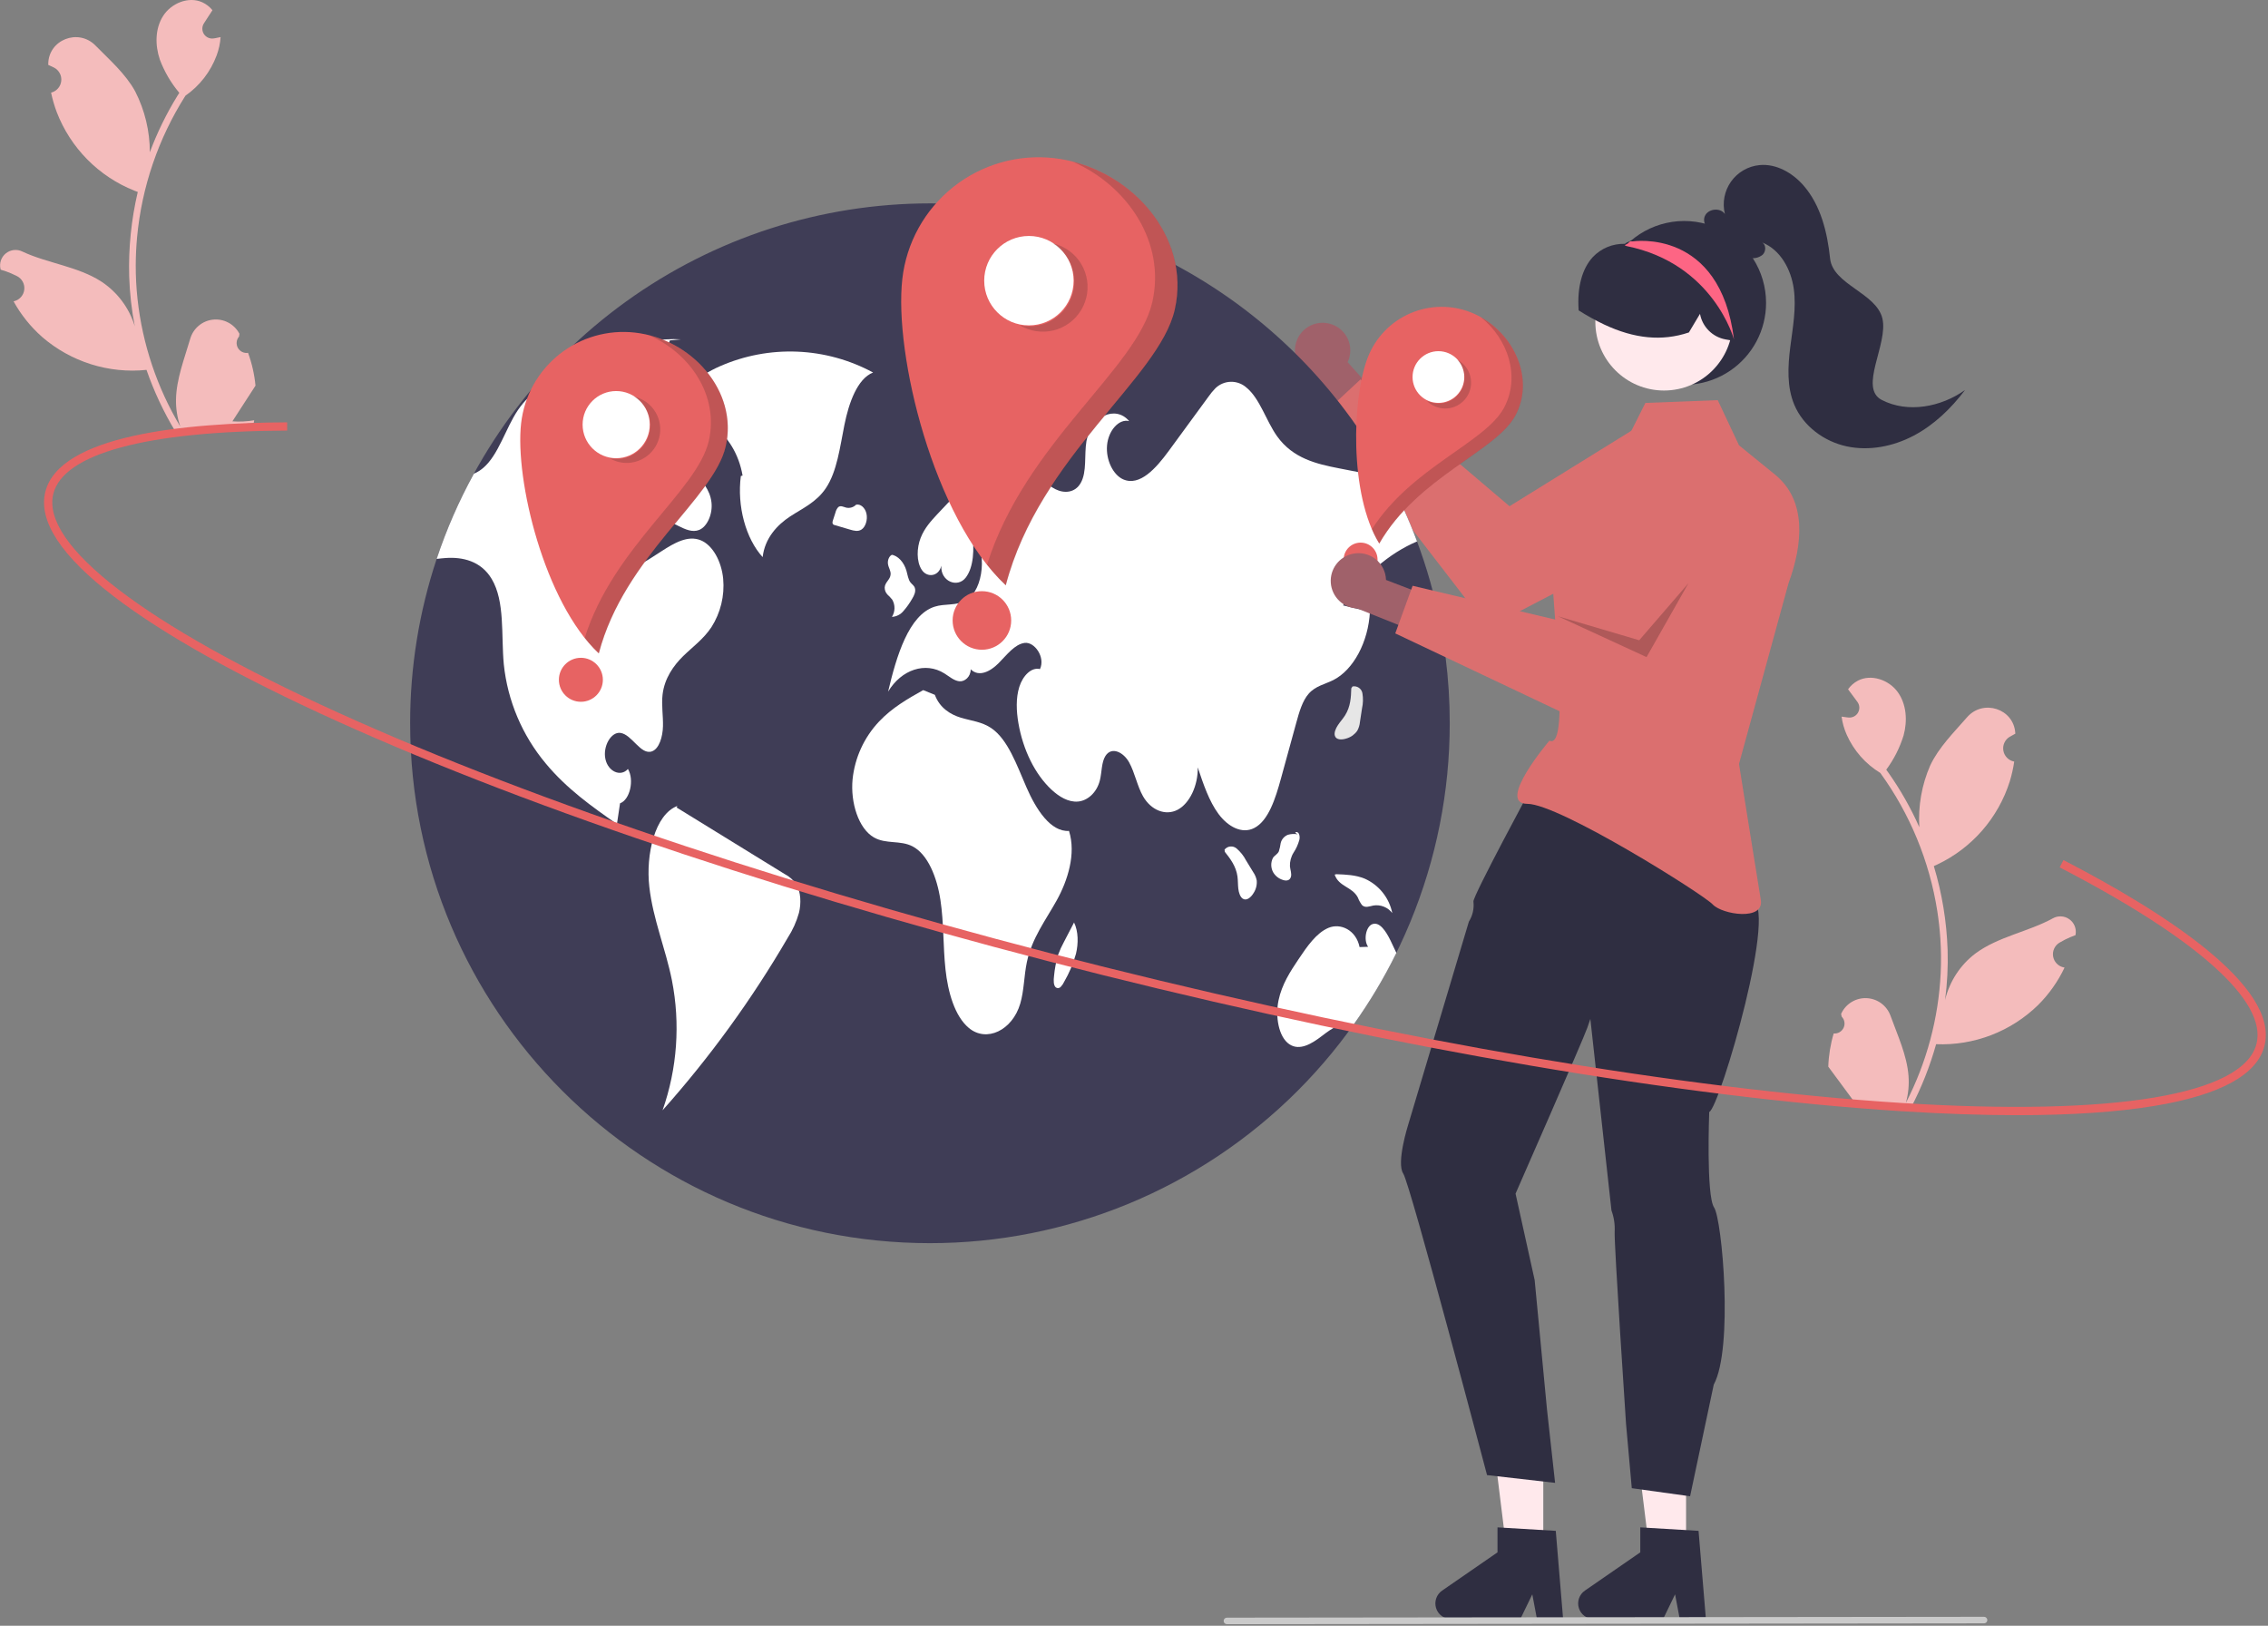 <svg width="826" height="592" viewBox="0 0 826 592" fill="none" xmlns="http://www.w3.org/2000/svg">
<rect x="0" y="0" width="826" height="592" fill="#808080" stroke="none"/>
<g clip-path="url(#clip0_5554_8791)">
<path d="M667.825 376.317C668.562 376.386 669.303 376.226 669.947 375.859C670.591 375.492 671.106 374.936 671.423 374.267C671.741 373.598 671.844 372.847 671.721 372.116C671.597 371.386 671.252 370.711 670.732 370.183C670.658 369.817 670.604 369.555 670.53 369.189C670.566 369.111 670.603 369.034 670.639 368.957C671.466 367.233 672.784 365.791 674.427 364.813C676.071 363.835 677.966 363.365 679.876 363.461C681.786 363.557 683.625 364.215 685.162 365.353C686.699 366.491 687.866 368.057 688.515 369.856C691.112 377.035 694.506 384.263 695.076 391.753C695.327 395.063 695.001 398.392 694.114 401.591C701.68 386.928 706.004 370.811 706.794 354.33C706.988 350.195 706.951 346.051 706.682 341.92C706.459 338.533 706.087 335.163 705.568 331.81C702.725 313.616 695.608 296.357 684.8 281.448C679.386 278.158 675.111 273.288 672.55 267.494C671.622 265.411 671 263.204 670.703 260.943C671.326 261.054 671.961 261.135 672.585 261.206C672.78 261.225 672.985 261.245 673.18 261.264L673.253 261.271C673.941 261.334 674.631 261.197 675.243 260.876C675.854 260.556 676.359 260.066 676.698 259.464C677.037 258.863 677.195 258.177 677.153 257.488C677.111 256.799 676.871 256.137 676.461 255.582C676.206 255.236 675.951 254.891 675.696 254.546C675.309 254.013 674.911 253.49 674.524 252.957C674.479 252.906 674.437 252.853 674.398 252.797C673.952 252.189 673.507 251.592 673.061 250.984C673.986 249.686 675.199 248.618 676.604 247.865C681.469 245.312 687.913 247.537 691.134 251.98C694.366 256.423 694.733 262.463 693.292 267.76C691.908 272.259 689.769 276.49 686.965 280.272C687.207 280.613 687.459 280.944 687.701 281.284C692.114 287.54 695.904 294.212 699.016 301.207C698.538 293.511 699.895 285.812 702.973 278.742C706.066 272.164 711.54 266.758 716.4 261.173C722.236 254.464 733.399 258.03 733.959 266.905C733.965 266.991 733.97 267.076 733.975 267.162C733.275 267.515 732.589 267.892 731.916 268.294C731.07 268.803 730.398 269.557 729.988 270.455C729.578 271.353 729.448 272.355 729.617 273.328C729.786 274.301 730.244 275.2 730.932 275.908C731.621 276.616 732.507 277.099 733.475 277.295L733.574 277.315C733.217 279.761 732.674 282.175 731.951 284.539C729.867 291.133 726.443 297.226 721.894 302.435C717.345 307.644 711.769 311.857 705.515 314.81C705.105 314.997 704.705 315.184 704.295 315.361C707.287 325.288 708.975 335.561 709.317 345.924C709.499 352.036 709.187 358.153 708.383 364.215L708.424 364.001C710.054 357.294 713.948 351.356 719.45 347.188C727.617 341.093 738.84 339.231 747.568 334.432C748.497 333.895 749.56 333.635 750.632 333.682C751.703 333.729 752.739 334.082 753.617 334.699C754.495 335.315 755.179 336.17 755.586 337.163C755.994 338.155 756.11 339.243 755.92 340.299C755.905 340.374 755.89 340.449 755.875 340.524C754.586 340.981 753.326 341.517 752.104 342.13C751.404 342.483 750.718 342.86 750.045 343.261C749.2 343.771 748.528 344.524 748.117 345.423C747.707 346.321 747.578 347.322 747.746 348.295C747.915 349.268 748.373 350.167 749.062 350.875C749.75 351.583 750.636 352.067 751.604 352.262L751.704 352.282C751.775 352.296 751.836 352.309 751.907 352.323C749.506 357.383 746.251 361.992 742.286 365.948C737.392 370.732 731.573 374.467 725.185 376.922C718.796 379.377 711.974 380.502 705.136 380.227L705.125 380.227C702.894 388.204 699.84 395.929 696.012 403.275L667.352 401.941C667.264 401.617 667.186 401.284 667.109 400.962C669.754 401.252 672.425 401.217 675.061 400.858C673.056 398.15 671.052 395.421 669.047 392.713C669.002 392.662 668.96 392.609 668.921 392.553C667.905 391.167 666.877 389.791 665.861 388.406L665.86 388.404C665.993 384.308 666.653 380.246 667.824 376.318L667.825 376.317Z" fill="#F4BCBC"/>
<path d="M90.344 128.482C89.612 128.596 88.863 128.482 88.198 128.156C87.532 127.83 86.984 127.307 86.626 126.658C86.267 126.009 86.118 125.266 86.196 124.53C86.274 123.793 86.577 123.098 87.064 122.539C87.115 122.17 87.152 121.904 87.203 121.534C87.162 121.459 87.121 121.385 87.08 121.31C86.148 119.64 84.744 118.282 83.043 117.408C81.343 116.533 79.421 116.181 77.521 116.395C75.621 116.608 73.826 117.379 72.362 118.61C70.898 119.84 69.831 121.476 69.293 123.311C67.146 130.637 64.204 138.061 64.098 145.572C64.052 148.891 64.583 152.193 65.666 155.332C57.209 141.165 51.897 125.345 50.09 108.945C49.641 104.829 49.422 100.691 49.435 96.551C49.449 93.157 49.611 89.77 49.923 86.391C51.636 68.057 57.673 50.391 67.54 34.843C72.74 31.225 76.706 26.1 78.904 20.159C79.702 18.022 80.186 15.781 80.342 13.506C79.728 13.656 79.099 13.776 78.48 13.884C78.287 13.916 78.084 13.948 77.89 13.98L77.817 13.991C77.135 14.096 76.438 14.002 75.808 13.72C75.178 13.438 74.643 12.98 74.268 12.401C73.892 11.822 73.692 11.146 73.691 10.456C73.691 9.766 73.89 9.091 74.264 8.511C74.497 8.15 74.731 7.79 74.964 7.429C75.318 6.874 75.682 6.327 76.036 5.771C76.078 5.718 76.116 5.662 76.152 5.604C76.559 4.97 76.967 4.346 77.374 3.712C76.37 2.473 75.094 1.483 73.645 0.818C68.632 -1.43 62.338 1.189 59.397 5.823C56.446 10.457 56.453 16.508 58.218 21.706C59.877 26.111 62.274 30.202 65.306 33.803C65.086 34.158 64.854 34.504 64.634 34.859C60.616 41.375 57.245 48.269 54.571 55.442C54.573 47.732 52.743 40.131 49.234 33.265C45.741 26.891 39.943 21.833 34.748 16.558C28.508 10.223 17.587 14.472 17.576 23.364C17.576 23.451 17.576 23.537 17.576 23.623C18.296 23.932 19.004 24.266 19.701 24.625C20.576 25.081 21.294 25.792 21.759 26.663C22.224 27.534 22.415 28.525 22.306 29.507C22.198 30.488 21.796 31.415 21.153 32.164C20.509 32.913 19.655 33.45 18.701 33.705L18.603 33.731C19.111 36.15 19.802 38.527 20.67 40.841C23.157 47.294 26.951 53.163 31.813 58.081C36.675 63 42.501 66.86 48.926 69.421C49.347 69.582 49.757 69.745 50.177 69.895C47.805 79.988 46.755 90.347 47.053 100.71C47.249 106.822 47.939 112.908 49.115 118.909L49.062 118.698C47.02 112.105 42.766 106.418 37.017 102.598C28.49 97.019 17.172 95.854 8.165 91.604C7.205 91.125 6.128 90.931 5.061 91.044C3.994 91.158 2.982 91.574 2.144 92.244C1.306 92.913 0.676 93.809 0.331 94.825C-0.015 95.84 -0.064 96.933 0.192 97.976C0.211 98.05 0.231 98.124 0.251 98.198C1.565 98.573 2.855 99.031 4.113 99.567C4.833 99.876 5.542 100.21 6.238 100.569C7.114 101.026 7.831 101.736 8.296 102.607C8.761 103.478 8.952 104.47 8.844 105.451C8.735 106.433 8.333 107.359 7.69 108.108C7.047 108.857 6.192 109.394 5.238 109.65L5.14 109.676C5.07 109.694 5.01 109.711 4.939 109.729C7.649 114.631 11.182 119.03 15.384 122.733C20.564 127.206 26.603 130.574 33.131 132.63C39.659 134.686 46.537 135.387 53.346 134.69L53.356 134.689C56.076 142.513 59.601 150.034 63.876 157.13L92.399 154.027C92.467 153.699 92.523 153.362 92.581 153.035C89.959 153.488 87.291 153.619 84.637 153.423C86.471 150.596 88.303 147.749 90.136 144.922C90.178 144.868 90.217 144.812 90.253 144.754C91.182 143.308 92.122 141.872 93.051 140.426L93.051 140.424C92.665 136.344 91.756 132.331 90.345 128.483L90.344 128.482Z" fill="#F4BCBC"/>
<path d="M484.419 117.911C485.831 118.3 487.14 118.993 488.255 119.942C489.37 120.892 490.263 122.074 490.872 123.406C491.48 124.738 491.789 126.187 491.777 127.651C491.765 129.115 491.433 130.559 490.802 131.88L506.109 148.898L498.036 160.722L476.758 136.386C474.608 135.18 472.975 133.227 472.168 130.898C471.362 128.568 471.438 126.023 472.382 123.746C473.327 121.469 475.073 119.617 477.292 118.542C479.51 117.466 482.046 117.242 484.419 117.911Z" fill="#A0616A"/>
<path d="M627.715 159.698C626.335 157.452 624.526 155.501 622.39 153.956C620.254 152.411 617.834 151.303 615.27 150.695C612.705 150.087 610.045 149.992 607.443 150.414C604.841 150.836 602.348 151.768 600.107 153.156L549.768 184.333L495.467 138.176L481.957 150.754L541.944 228.584L619.909 187.94C618.09 188.888 629.914 163.277 627.715 159.698Z" fill="#DB6F6F"/>
<path d="M527.992 263.365C527.997 288.226 523.104 312.845 513.592 335.816C504.08 358.786 490.136 379.657 472.556 397.237C454.976 414.817 434.105 428.761 411.135 438.273C388.165 447.784 363.546 452.678 338.684 452.673C234.133 452.673 149.376 367.915 149.376 263.365C149.358 243.028 152.618 222.821 159.031 203.522C171.621 165.831 195.741 133.052 227.98 109.819C260.219 86.586 298.946 74.076 338.684 74.057C372.956 74.045 406.587 83.34 435.989 100.949C465.39 118.559 489.458 143.823 505.622 174.043C509.63 181.499 513.126 189.219 516.087 197.149C516.497 198.253 516.897 199.357 517.286 200.472V200.483C519.021 205.384 520.55 210.376 521.871 215.459C525.948 231.101 528.005 247.2 527.992 263.365Z" fill="#3F3D56"/>
<path d="M317.972 135.64C309.464 131.04 300.019 128.443 290.355 128.047C280.691 127.652 271.065 129.469 262.21 133.359C254.414 136.752 246.204 142.839 243.604 153.83C254.123 147.622 267.739 157.431 270.446 173.166L269.814 173.34C268.384 184.238 271.576 196.104 277.755 202.862C278.566 195.842 283.182 191.065 287.721 188.081C292.261 185.096 297.283 182.928 300.749 177.799C304.856 171.717 305.9 162.83 307.531 154.722C309.163 146.614 312.259 137.899 317.972 135.64Z" fill="white"/>
<path d="M259.09 228.384C256.177 232.759 252.285 235.505 248.794 238.923C245.313 242.351 242 246.979 241.306 252.921C240.864 256.728 241.547 260.598 241.453 264.448C241.358 268.297 240.075 272.63 237.456 273.587C233.323 275.08 230.168 267.403 225.919 266.866C222.543 266.446 219.504 271.757 220.482 276.363C221.46 280.97 226.056 283.01 228.696 280.002C231.083 284.009 229.4 291.277 225.814 292.507C225.435 295.031 225.057 297.545 224.689 300.069C215.623 293.727 206.462 287.28 198.753 277.994C190.18 267.753 184.862 255.183 183.483 241.899C182.483 231.224 183.966 219.014 179.065 210.8C175.142 204.227 168.411 202.775 162.354 203.186C161.249 203.259 160.135 203.385 159.03 203.522C162.603 192.792 167.14 182.408 172.587 172.497C173.819 171.967 174.965 171.255 175.984 170.383C181.621 165.597 184.124 155.911 188.699 149.212C188.994 148.78 189.298 148.36 189.614 147.95C194.294 141.839 200.562 138.694 206.62 135.771C220.03 129.261 233.828 122.666 247.984 123.571L243.956 123.96C239.255 137.127 234.55 150.295 229.842 163.462C229.127 165.482 228.405 167.504 227.676 169.531C225.004 177.019 222.249 184.991 222.659 193.373C222.901 198.337 224.625 203.638 227.907 205.341C230.967 206.919 234.312 204.984 237.267 203.07C238.519 202.27 239.76 201.471 241.011 200.661C245.502 197.769 250.477 194.803 255.22 196.738C259.563 198.505 262.771 204.405 263.381 210.768C263.94 216.953 262.431 223.149 259.09 228.384Z" fill="white"/>
<path d="M285.8 318.282C272.684 310.206 259.568 302.13 246.452 294.055L246.675 293.481C238.52 296.587 235.134 311.083 236.482 322.937C237.83 334.792 242.399 345.389 244.708 356.94C247.821 372.746 246.646 389.098 241.305 404.297C258.552 384.945 273.815 363.913 286.866 341.517C288.689 338.694 290.078 335.613 290.987 332.378C291.82 328.937 291.692 324.799 290.023 322.039C288.95 320.455 287.498 319.164 285.8 318.282Z" fill="white"/>
<path d="M234.035 171.362C232.643 174.494 232.107 178.669 233.371 181.909C234.661 185.218 237.39 186.714 239.902 187.959L247.149 191.551C249.56 192.746 252.159 193.953 254.617 192.97C257.581 191.784 259.637 187.137 259.105 182.822C258.539 178.231 255.645 175.073 252.969 172.383C249.223 168.62 245.478 164.856 241.732 161.093L239.621 163.678C237.338 165.905 235.449 168.503 234.035 171.362Z" fill="white"/>
<path d="M489.141 220.444C492.402 221.212 495.662 221.979 498.922 222.747C498.354 233.759 492.896 243.95 485.576 247.641C482.526 249.177 479.129 249.745 476.605 252.616C474.323 255.224 473.166 259.284 472.104 263.164C470.242 269.938 468.381 276.711 466.519 283.483C464.521 290.782 461.955 298.891 456.759 301.52C452.3 303.782 447.199 301.015 443.771 296.377C440.342 291.739 438.249 285.503 436.219 279.424C436.345 286.05 433.264 292.549 428.899 294.852C424.524 297.156 419.203 295.073 416.279 289.931C414.175 286.239 413.303 281.369 411.241 277.625C409.18 273.881 404.857 271.736 402.607 275.249C401.124 277.583 401.313 281.159 400.577 284.125C399.43 288.731 395.96 291.624 392.521 291.876C389.092 292.129 385.748 290.151 382.877 287.469C376.955 281.916 372.591 273.103 370.898 263.312C370.151 258.947 369.941 254.193 371.234 250.102C372.528 246.011 375.651 242.856 378.754 243.634C380.794 239.322 376.766 233.601 373.138 234.106C369.499 234.61 366.649 238.512 363.662 241.51C360.685 244.507 356.521 246.684 353.523 243.708C353.544 246.474 351.294 248.304 349.348 248.072C347.413 247.852 345.688 246.295 343.911 245.191C337.043 240.91 328.324 243.75 323.444 251.848C326.494 238.87 330.964 223.978 340.335 220.928C344.163 219.676 348.338 220.707 351.956 218.54C358.361 214.702 359.655 200.198 354.123 194.214C354.827 199.872 354.691 206.477 351.704 210.347C348.717 214.218 342.449 211.694 342.827 205.972C341.965 209.916 337.674 210.516 335.697 207.487C333.709 204.458 333.877 199.504 335.287 195.886C336.696 192.268 339.094 189.671 341.418 187.178C346.414 181.825 351.483 176.409 357.267 173.043C363.062 169.678 369.751 168.542 375.557 171.886C378.617 173.653 381.31 176.598 384.433 178.155C387.557 179.722 391.522 179.522 393.594 175.862C395.918 171.781 394.824 165.723 395.686 160.623C397.232 151.609 406.245 147.392 411.241 153.345C407.508 152.388 403.648 156.805 403.185 162.158C402.712 167.511 405.415 172.917 409.033 174.537C415.111 177.229 421.064 170.456 425.66 164.188C430.456 157.625 435.259 151.066 440.069 144.51C440.837 143.394 441.699 142.346 442.645 141.376C444.152 139.908 446.16 139.067 448.263 139.024C450.366 138.981 452.407 139.739 453.972 141.145C458.831 145.11 461.113 153.24 465.099 158.835C470.884 166.964 479.539 168.942 487.595 170.519C493.601 171.687 499.609 172.861 505.622 174.042C509.63 181.498 513.126 189.218 516.086 197.149C505.906 201.471 496.514 209.559 489.141 220.444Z" fill="white"/>
<path d="M508.556 346.986C504.05 356.135 498.81 364.904 492.886 373.205C489.1 371.586 485.029 374.478 481.485 377.191C477.783 380.031 473.334 382.797 469.538 380.21C465.657 377.559 464.405 370.145 465.636 364.266C466.866 358.397 469.937 353.728 472.914 349.289C476.069 344.578 479.445 339.687 483.831 337.857C488.227 336.027 493.874 338.615 495.157 344.862L498.271 344.757C496.525 342.359 497.44 337.394 499.785 336.522C502.488 335.502 504.833 339.214 506.432 342.495C507.147 343.978 507.873 345.472 508.556 346.986Z" fill="white"/>
<path d="M389.328 302.562C382.637 302.983 377.337 294.746 373.815 286.642C370.292 278.538 367.079 269.271 361.041 265.146C357.591 262.789 353.658 262.466 349.916 261.324C346.174 260.182 342.258 257.818 340.469 253.006L336.224 251.291C330.619 254.443 324.939 257.653 320.109 262.782C314.691 268.537 311.317 275.914 310.506 283.775C309.695 292.271 312.689 301.745 318.284 304.937C322.705 307.458 327.851 305.869 332.329 308.178C337.924 311.062 341.245 319.441 342.502 327.714C343.76 335.988 343.441 344.586 344.341 352.953C345.24 361.32 347.719 370.026 352.85 374.314C359.27 379.68 368.691 375.221 371.572 365.454C372.985 360.663 372.936 355.256 373.993 350.283C375.854 341.525 380.876 335.027 384.859 327.842C388.842 320.658 391.977 310.9 389.328 302.562Z" fill="white"/>
<path d="M323.208 216.5C323.832 217.074 324.415 217.692 324.951 218.349C325.506 219.306 325.789 220.396 325.77 221.502C325.751 222.608 325.431 223.688 324.844 224.625C325.65 224.579 326.437 224.367 327.157 224.001C327.877 223.635 328.513 223.124 329.025 222.5C330.246 221.109 331.321 219.596 332.231 217.984C332.913 216.871 333.639 215.367 333.176 214.045C332.86 213.143 332.112 212.758 331.588 212.079C330.758 211.004 330.552 209.296 330.122 207.82C329.194 204.632 326.969 202.288 324.555 201.953L324.89 202.017C323.882 202.363 323.177 203.964 323.4 205.406C323.603 206.718 324.447 207.808 324.363 209.146C324.242 211.071 322.319 211.974 322.2 213.899C322.181 214.865 322.543 215.799 323.208 216.5Z" fill="white"/>
<path d="M311.743 183.791C311.753 183.788 311.763 183.787 311.773 183.785C311.979 183.597 312.17 183.394 312.344 183.177L311.743 183.791Z" fill="#E6E6E6"/>
<path d="M313.75 192.826C315.23 191.875 316.056 189.244 315.567 187.041C315.081 184.853 313.36 183.381 311.774 183.786C311.313 184.252 310.742 184.594 310.113 184.779C309.484 184.965 308.818 184.987 308.179 184.844C307.197 184.591 306.12 183.941 305.269 184.68C304.783 185.232 304.442 185.897 304.279 186.615C303.964 187.582 303.649 188.549 303.334 189.515C303.184 189.861 303.145 190.245 303.222 190.614C303.282 190.762 303.38 190.892 303.505 190.991C303.63 191.091 303.778 191.156 303.936 191.182C305.826 191.739 307.715 192.296 309.605 192.853C310.982 193.259 312.469 193.65 313.75 192.826Z" fill="white"/>
<path d="M456.406 317.557C455.533 316.127 454.659 314.697 453.786 313.267C452.928 311.611 451.755 310.138 450.333 308.931C450.02 308.669 449.658 308.472 449.268 308.352C448.878 308.232 448.469 308.191 448.063 308.232C447.657 308.273 447.263 308.394 446.905 308.589C446.547 308.784 446.231 309.049 445.977 309.367L446.083 310.184C448.074 312.682 450.18 315.457 450.685 319.165C450.885 320.626 450.815 322.139 450.99 323.607C451.165 325.074 451.661 326.597 452.608 327.23C453.984 328.148 455.599 326.794 456.578 325.14C457.453 323.783 457.846 322.17 457.692 320.562C457.474 319.483 457.036 318.46 456.406 317.557Z" fill="white"/>
<path d="M495.281 262.94C495.534 261.283 495.786 259.627 496.039 257.97C496.449 256.15 496.5 254.268 496.189 252.429C496.119 252.027 495.969 251.644 495.748 251.301C495.527 250.958 495.24 250.663 494.903 250.433C494.566 250.202 494.187 250.042 493.787 249.96C493.388 249.879 492.976 249.878 492.576 249.958L492.131 250.651C492.046 253.844 491.87 257.324 489.869 260.486C489.081 261.732 488.053 262.845 487.242 264.08C486.43 265.315 485.83 266.8 486.147 267.894C486.607 269.483 488.715 269.486 490.529 268.852C492.073 268.377 493.412 267.395 494.33 266.066C494.858 265.1 495.182 264.036 495.281 262.94Z" fill="#E6E6E6"/>
<path d="M470.109 319.418C470.536 318.191 469.919 316.783 469.789 315.426C469.727 313.673 470.191 311.942 471.123 310.457C472.048 309.055 472.75 307.518 473.201 305.9C473.392 305.163 473.357 304.386 473.102 303.669C472.812 303.019 472.112 302.723 471.71 303.237L472.57 303.791C471.409 303.584 470.217 303.642 469.081 303.96C468.434 304.208 467.855 304.608 467.395 305.127C466.935 305.646 466.606 306.268 466.437 306.941C466.295 307.989 466.063 309.024 465.744 310.033C465.231 311.087 464.239 311.438 463.615 312.363C463.189 313.183 462.975 314.096 462.99 315.02C463.005 315.943 463.25 316.849 463.703 317.655C464.486 318.972 465.731 319.952 467.196 320.402C468.246 320.779 469.629 320.799 470.109 319.418Z" fill="white"/>
<path d="M494.511 326.781C494.891 327.768 495.399 328.702 496.023 329.556C497.192 330.733 498.779 330.009 500.197 329.723C501.483 329.52 502.8 329.669 504.008 330.154C505.217 330.638 506.272 331.441 507.061 332.477C506.511 329.736 505.312 327.166 503.563 324.985C501.815 322.803 499.568 321.073 497.012 319.94C493.671 318.578 490.153 318.447 486.678 318.324L486.078 318.478C487.607 322.93 492.409 322.83 494.511 326.781Z" fill="white"/>
<path d="M391.159 335.886L391.168 335.906C391.226 335.794 391.284 335.681 391.343 335.569L391.159 335.886Z" fill="#E6E6E6"/>
<path d="M387.457 343.051C386.65 344.517 385.956 346.042 385.38 347.614C384.619 350.159 384.115 352.774 383.875 355.42C383.687 356.924 383.629 358.846 384.572 359.579C384.842 359.759 385.169 359.834 385.491 359.79C385.813 359.746 386.108 359.587 386.321 359.341C386.844 358.787 387.273 358.151 387.589 357.457C389.441 354.266 390.88 350.852 391.869 347.298C392.771 343.554 392.763 339.147 391.168 335.905C389.931 338.287 388.694 340.669 387.457 343.051Z" fill="white"/>
<path d="M351.745 152.149C352.333 152.724 353.076 153.114 353.883 153.271C354.69 153.429 355.526 153.347 356.287 153.035C357.863 152.346 359.309 151.391 360.561 150.212C361.598 149.445 362.477 148.486 363.151 147.386C363.523 146.729 363.761 146.005 363.852 145.256C363.943 144.506 363.885 143.747 363.681 143.02C363.096 141.308 361.611 140.734 360.301 140.346C358.203 139.724 356.106 139.102 354.009 138.48L355.526 137.112C353.965 136.274 352.238 137.829 351.262 139.754C350.636 141.011 350.2 142.354 349.968 143.739C349.445 146.76 349.956 150.358 351.745 152.149Z" fill="#E6E6E6"/>
<path d="M388.775 139.718C389.366 140.37 390.183 140.772 391.06 140.843C391.937 140.915 392.809 140.65 393.497 140.102C394.09 139.657 394.583 139.092 394.942 138.444C395.302 137.795 395.522 137.079 395.586 136.34C395.734 134.69 394.919 132.856 393.754 132.714L394.02 131.169C391.776 130.764 389.014 130.683 387.811 133.408C387.406 134.452 387.281 135.585 387.45 136.692C387.619 137.799 388.076 138.843 388.775 139.718Z" fill="#E6E6E6"/>
<path d="M383.828 57.574C370.67 56.089 357.462 59.893 347.109 68.147C336.755 76.402 330.105 88.431 328.621 101.588C325.53 128.988 339.965 188.487 366.283 213.117C378.674 165.928 422.097 137.938 427.843 112.781C433.982 85.9 411.227 60.664 383.828 57.574Z" fill="#E76363"/>
<path d="M374.728 118.486C383.72 118.486 391.01 111.196 391.01 102.203C391.01 93.211 383.72 85.921 374.728 85.921C365.735 85.921 358.445 93.211 358.445 102.203C358.445 111.196 365.735 118.486 374.728 118.486Z" fill="white"/>
<path d="M357.608 236.594C363.498 236.594 368.273 231.819 368.273 225.929C368.273 220.039 363.498 215.265 357.608 215.265C351.718 215.265 346.943 220.039 346.943 225.929C346.943 231.819 351.718 236.594 357.608 236.594Z" fill="#E76363"/>
<path opacity="0.2" d="M388.2 90.538C390.033 91.639 391.631 93.091 392.903 94.809C394.175 96.528 395.095 98.481 395.613 100.555C396.13 102.63 396.233 104.786 395.917 106.901C395.601 109.016 394.872 111.048 393.77 112.88C392.669 114.713 391.217 116.311 389.499 117.583C387.78 118.855 385.827 119.775 383.753 120.293C379.563 121.337 375.129 120.675 371.428 118.45C375.202 119.29 379.151 118.759 382.57 116.953C385.988 115.146 388.652 112.182 390.084 108.591C391.517 105 391.624 101.017 390.388 97.353C389.152 93.69 386.652 90.586 383.337 88.598C385.052 88.978 386.694 89.633 388.2 90.538Z" fill="#231F20"/>
<path opacity="0.2" d="M427.906 112.834C422.161 137.991 378.738 165.981 366.346 213.17C363.871 210.831 361.572 208.313 359.469 205.635C373.393 161.278 414.114 134.326 419.665 110.02C424.634 88.266 410.677 67.591 390.65 58.857C414.892 64.951 433.533 88.2 427.906 112.834Z" fill="#231F20"/>
<path d="M231.245 121.106C221.364 119.991 211.445 122.847 203.67 129.046C195.895 135.245 190.901 144.278 189.787 154.159C187.466 174.735 198.306 219.417 218.069 237.913C227.375 202.476 259.984 181.456 264.299 162.564C268.909 142.378 251.821 123.427 231.245 121.106Z" fill="#E76363"/>
<path d="M224.411 166.849C231.164 166.849 236.639 161.374 236.639 154.621C236.639 147.868 231.164 142.394 224.411 142.394C217.658 142.394 212.184 147.868 212.184 154.621C212.184 161.374 217.658 166.849 224.411 166.849Z" fill="white"/>
<path d="M211.555 255.543C215.978 255.543 219.563 251.957 219.563 247.534C219.563 243.111 215.978 239.525 211.555 239.525C207.132 239.525 203.546 243.111 203.546 247.534C203.546 251.957 207.132 255.543 211.555 255.543Z" fill="#E76363"/>
<path opacity="0.2" d="M234.528 145.86C235.905 146.687 237.104 147.777 238.06 149.068C239.015 150.359 239.706 151.825 240.095 153.383C240.483 154.941 240.561 156.561 240.323 158.149C240.086 159.737 239.538 161.262 238.711 162.639C237.884 164.015 236.794 165.215 235.503 166.17C234.212 167.125 232.746 167.817 231.188 168.205C229.63 168.594 228.011 168.671 226.423 168.434C224.835 168.197 223.309 167.649 221.933 166.822C224.767 167.452 227.733 167.053 230.3 165.697C232.867 164.34 234.867 162.114 235.943 159.418C237.019 156.721 237.1 153.729 236.171 150.979C235.243 148.228 233.366 145.897 230.876 144.403C232.164 144.689 233.397 145.181 234.528 145.86Z" fill="#231F20"/>
<path opacity="0.2" d="M264.347 162.604C260.032 181.496 227.423 202.515 218.117 237.952C216.258 236.196 214.532 234.305 212.952 232.294C223.409 198.984 253.989 178.744 258.158 160.491C261.889 144.154 251.408 128.628 236.368 122.069C254.573 126.646 268.572 144.105 264.347 162.604Z" fill="#231F20"/>
<path d="M614.063 564.054H600.638L594.251 512.27L614.066 512.271L614.063 564.054Z" fill="#FFE9EC"/>
<path d="M621.285 589.545H611.759L610.058 580.551L605.703 589.545H580.437C579.226 589.545 578.046 589.158 577.071 588.44C576.095 587.723 575.375 586.712 575.014 585.556C574.654 584.399 574.672 583.158 575.067 582.013C575.462 580.869 576.213 579.88 577.209 579.192L597.386 565.257V556.164L618.609 557.431L621.285 589.545Z" fill="#2F2E41"/>
<path d="M562.063 564.054H548.638L542.251 512.27L562.066 512.271L562.063 564.054Z" fill="#FFE9EC"/>
<path d="M569.285 589.545H559.759L558.058 580.551L553.703 589.545H528.437C527.226 589.545 526.046 589.158 525.071 588.44C524.095 587.723 523.375 586.712 523.014 585.556C522.654 584.399 522.672 583.158 523.067 582.013C523.462 580.869 524.213 579.88 525.209 579.192L545.386 565.257V556.164L566.609 557.431L569.285 589.545Z" fill="#2F2E41"/>
<path d="M511.058 427.333C513.628 431.186 541.577 537.126 541.577 537.126L566.36 539.952L563.418 513.297L558.922 466.127L551.96 434.642C551.96 434.642 576.547 378.685 578.101 374.228L579.206 371.029L586.888 440.744C587.8 443.233 588.198 445.881 588.057 448.528C587.825 452.883 592.193 518.397 592.193 518.397L594.293 541.892L615.526 544.842L624.141 504.189C631.334 490.984 627.211 444.058 624.269 439.69C621.328 435.323 622.496 404.904 622.496 404.904C626.253 403.582 648.653 327.198 637.449 327.649C638.168 323.576 638.733 319.941 638.733 319.941L619.285 304.256L570.612 291.603L558.332 285.707C558.332 285.707 536.4 326.261 536.619 328.278C536.921 330.833 536.336 333.413 534.962 335.587L512.818 409.695C512.818 409.695 508.464 423.44 511.058 427.333Z" fill="#2F2E41"/>
<path d="M633.342 162.147L625.598 145.707L599.244 146.72L590.648 163.823C590.648 163.823 566.081 193.166 565.286 202.707C564.286 214.707 572.597 273.519 564.286 269.707C564.286 269.707 544.691 292.707 556.286 292.707C567.88 292.707 620.328 325.631 623.77 329.334C627.211 333.036 642.574 335.437 641.286 327.707C639.997 319.977 633.342 278.173 633.342 278.173L651.36 212.44C656.546 198.249 658.16 182.33 646.437 172.797L633.342 162.147Z" fill="#DB6F6F"/>
<path d="M535.722 113.76C532.197 112.361 528.431 111.67 524.639 111.726C520.847 111.782 517.103 112.585 513.621 114.088C510.139 115.591 506.987 117.765 504.345 120.487C501.703 123.208 499.623 126.423 498.224 129.948C492.339 144.773 491.364 180.176 502.315 197.92C516.396 173.46 544.884 164.429 551.91 151.259C559.418 137.186 550.547 119.645 535.722 113.76Z" fill="#E76363"/>
<path d="M523.867 146.709C529.069 146.709 533.286 142.492 533.286 137.29C533.286 132.088 529.069 127.871 523.867 127.871C518.665 127.871 514.448 132.088 514.448 137.29C514.448 142.492 518.665 146.709 523.867 146.709Z" fill="white"/>
<path d="M495.528 209.923C498.935 209.923 501.697 207.161 501.697 203.754C501.697 200.347 498.935 197.585 495.528 197.585C492.12 197.585 489.358 200.347 489.358 203.754C489.358 207.161 492.12 209.923 495.528 209.923Z" fill="#E76363"/>
<path opacity="0.2" d="M533.158 132.824C534.884 134.628 535.823 137.043 535.768 139.539C535.714 142.035 534.671 144.407 532.869 146.134C531.067 147.862 528.653 148.803 526.157 148.751C523.661 148.699 521.288 147.659 519.559 145.859C521.538 146.9 523.823 147.203 526.005 146.714C528.187 146.224 530.124 144.974 531.469 143.187C532.814 141.4 533.479 139.193 533.345 136.961C533.211 134.728 532.287 132.616 530.738 131.003C531.638 131.475 532.455 132.091 533.158 132.824Z" fill="#231F20"/>
<path opacity="0.2" d="M551.937 151.297C544.911 164.467 516.423 173.499 502.343 197.958C501.316 196.277 500.415 194.522 499.647 192.708C514.154 170.063 540.975 161.2 547.764 148.475C553.84 137.086 549.188 123.427 539.336 115.512C551.942 122.594 558.818 138.401 551.937 151.297Z" fill="#231F20"/>
<path d="M492.748 201.63C494.182 201.334 495.663 201.357 497.088 201.696C498.512 202.035 499.845 202.682 500.993 203.591C502.14 204.501 503.074 205.651 503.729 206.961C504.383 208.271 504.743 209.708 504.782 211.172L526.151 219.374L524.333 233.575L494.32 221.568C491.856 221.471 489.514 220.474 487.737 218.765C485.96 217.056 484.871 214.755 484.678 212.297C484.484 209.84 485.198 207.396 486.686 205.43C488.173 203.464 490.33 202.112 492.748 201.63Z" fill="#A0616A"/>
<path d="M642.053 172.365C639.803 170.992 637.304 170.076 634.7 169.67C632.095 169.265 629.436 169.377 626.875 170.001C624.314 170.626 621.902 171.749 619.776 173.308C617.65 174.867 615.853 176.83 614.488 179.084L583.816 229.734L514.47 213.296L508.152 230.64L596.958 272.706L641.935 201.069C648.669 191.606 651.966 178.417 642.053 172.365Z" fill="#DB6F6F"/>
<path d="M643.198 110.293C643.2 115.174 642.004 119.982 639.714 124.293C637.424 128.604 634.111 132.287 630.065 135.019C626.019 137.751 621.365 139.448 616.51 139.961C611.656 140.474 606.749 139.788 602.222 137.962C597.695 136.137 593.685 133.227 590.544 129.49C587.403 125.753 585.228 121.302 584.209 116.528C583.191 111.754 583.359 106.802 584.701 102.109C586.042 97.415 588.515 93.122 591.903 89.607L592.046 89.464C592.285 89.214 592.524 88.963 592.774 88.725C592.776 88.725 592.777 88.724 592.779 88.724C592.78 88.723 592.781 88.722 592.783 88.721C592.784 88.72 592.784 88.719 592.785 88.717C592.786 88.716 592.786 88.714 592.786 88.713C593.096 88.426 593.406 88.14 593.728 87.866C598.038 84.088 603.345 81.632 609.014 80.792C614.683 79.952 620.474 80.763 625.694 83.13C630.914 85.496 635.341 89.317 638.445 94.134C641.55 98.951 643.2 104.562 643.198 110.293Z" fill="#2F2E41"/>
<path d="M606.028 142.201C619.84 142.201 631.036 131.005 631.036 117.193C631.036 103.382 619.84 92.186 606.028 92.186C592.217 92.186 581.021 103.382 581.021 117.193C581.021 131.005 592.217 142.201 606.028 142.201Z" fill="#FFE9EC"/>
<path d="M632.584 124.325L628.441 123.593C626.126 123.172 623.994 122.055 622.331 120.39C620.669 118.724 619.554 116.591 619.136 114.276L615.093 121.052L614.916 121.11C605.284 124.308 595.261 123.352 584.283 118.19C581.144 116.701 578.099 115.022 575.164 113.162L574.948 113.027L574.93 112.773C574.371 104.637 576.196 97.841 580.072 93.635C581.56 92.053 583.365 90.803 585.37 89.968C587.375 89.132 589.534 88.729 591.705 88.786C591.86 88.746 592.002 88.667 592.119 88.558C592.174 88.517 592.23 88.476 592.286 88.438V88.396L592.573 88.26C593.19 87.971 593.819 87.693 594.448 87.439C599.396 85.523 604.784 85.043 609.994 86.052C615.203 87.062 620.022 89.521 623.896 93.147C631.599 100.501 635.132 112.842 632.688 123.858L632.584 124.325Z" fill="#2F2E41"/>
<path d="M685.331 145.632C676.821 141.24 687.765 125.298 685.566 115.977C683.367 106.656 667.529 103.658 666.52 94.135C665.511 84.611 663.138 74.789 656.853 67.562C652.838 62.944 646.921 59.535 640.828 60.114C638.767 60.309 636.772 60.947 634.98 61.983C633.187 63.02 631.639 64.43 630.44 66.118C629.242 67.807 628.422 69.734 628.035 71.768C627.648 73.802 627.705 75.895 628.2 77.906C626.466 75.448 621.977 75.981 620.866 78.776C619.878 81.262 622.06 84.272 624.628 84.492C627.989 88.642 631.837 93.046 637.101 93.883C637.94 94.076 638.812 94.076 639.651 93.882C640.489 93.688 641.273 93.307 641.942 92.766C643.181 91.577 643.277 89.199 641.808 88.31C648.424 90.938 652.303 98.091 653.285 105.142C654.266 112.193 652.908 119.328 652.013 126.39C651.118 133.453 650.733 140.882 653.502 147.441C656.774 155.189 664.306 160.743 672.527 162.524C680.748 164.305 689.503 162.565 696.944 158.643C704.385 154.721 710.59 148.733 715.659 142.021C706.927 148.221 694.847 150.544 685.331 145.632Z" fill="#2F2E41"/>
<path d="M631.52 123.629C631.52 123.629 624.111 95.978 592.356 89.596C592.32 89.584 592.201 89.536 592.046 89.465C591.951 89.405 591.831 89.345 591.712 89.286C592.07 89.083 592.416 88.904 592.774 88.725L592.778 88.724L592.782 88.721L592.785 88.718L592.786 88.713C593.096 88.427 593.406 88.14 593.728 87.866L594.635 87.902C594.635 87.902 626.497 82.856 631.52 123.629Z" fill="#FD6584"/>
<path opacity="0.2" d="M614.934 212.357L596.999 233.136L567.364 224.385L599.671 239.273L614.934 212.357Z" fill="black"/>
<path d="M722.586 591.112L446.836 591.419C446.521 591.418 446.219 591.292 445.996 591.069C445.773 590.846 445.648 590.544 445.648 590.228C445.648 589.913 445.773 589.611 445.996 589.388C446.219 589.165 446.521 589.039 446.836 589.038L722.586 588.73C722.901 588.73 723.204 588.856 723.428 589.079C723.651 589.302 723.776 589.605 723.776 589.921C723.776 590.237 723.651 590.54 723.428 590.763C723.204 590.986 722.901 591.112 722.586 591.112Z" fill="#CACACA"/>
<path d="M734.689 406.072C721.777 406.072 707.625 405.584 692.233 404.608C612.619 399.553 509.495 381.976 401.857 355.116C294.219 328.257 194.926 295.322 122.271 262.382C86.879 246.335 59.715 231.146 41.536 217.234C22.289 202.507 13.87 189.67 16.512 179.082C21.66 158.453 67.243 153.939 104.576 153.786L104.589 156.786C53.32 156.997 23.075 165.173 19.423 179.808C14.771 198.448 52.71 227.549 123.51 259.649C196.006 292.518 295.115 325.389 402.583 352.206C510.05 379.022 612.984 396.569 692.423 401.614C770.002 406.542 817.166 398.677 821.818 380.036C825.679 364.56 800.219 341.761 750.128 315.838L751.507 313.174C787.904 332.01 830.152 359.025 824.729 380.763C822.086 391.352 808.623 398.728 784.714 402.686C771.084 404.941 754.343 406.072 734.689 406.072Z" fill="#E76363"/>
</g>
<defs>
<clipPath id="clip0_5554_8791">
<rect width="825.202" height="591.419" fill="white"/>
</clipPath>
</defs>
</svg>
